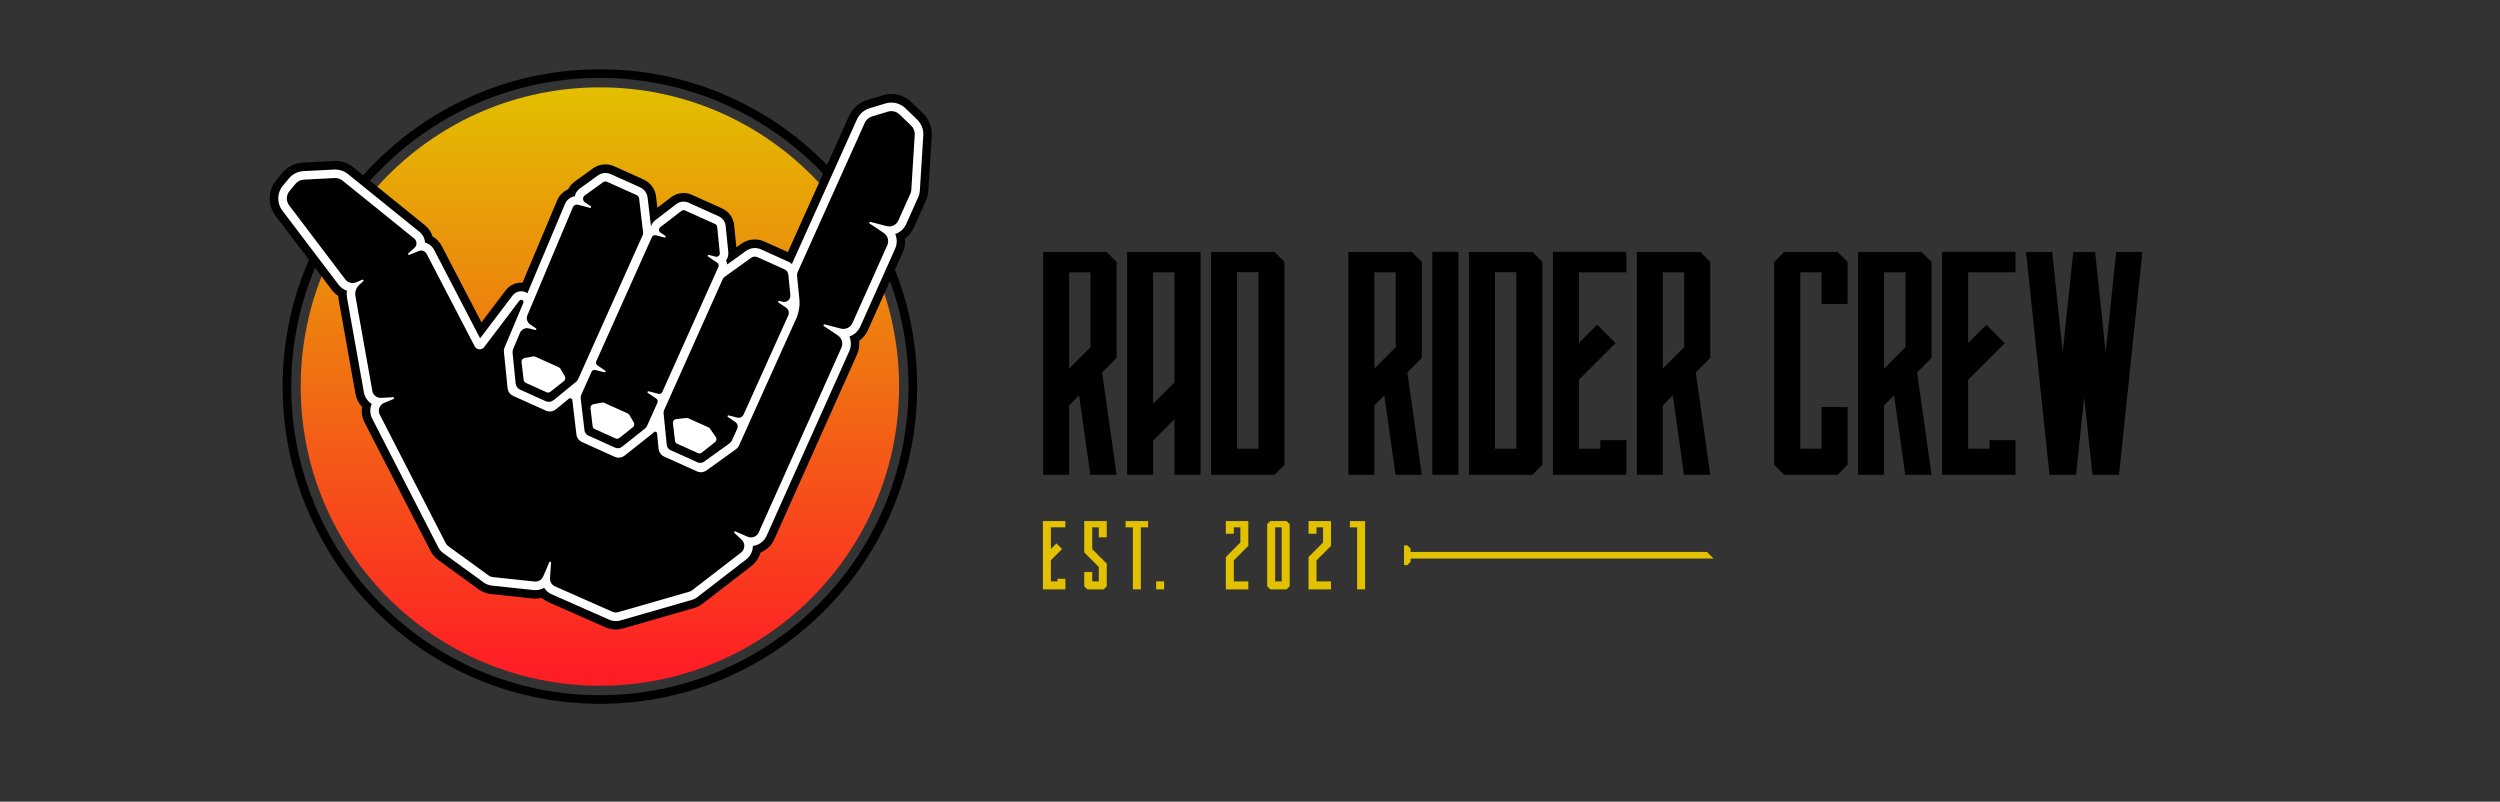 <svg viewBox="0 0 2286.67 733.25" xmlns:xlink="http://www.w3.org/1999/xlink" xmlns="http://www.w3.org/2000/svg" id="Layer_1"><rect x="0" y="0" width="2286.67" height="733.25" fill="#333333" stroke="none"/><defs><style>.cls-1{fill:url(#linear-gradient);}.cls-1,.cls-2,.cls-3,.cls-4{stroke-width:0px;}.cls-3{fill:#e2c100;}.cls-4{fill:#fff;}</style><linearGradient gradientUnits="userSpaceOnUse" y2="618.1" x2="548.7" y1="73.85" x1="548.7" id="linear-gradient"><stop stop-color="#e2c100" offset="0"></stop><stop stop-color="#ff1d25" offset="1"></stop></linearGradient></defs><circle r="273.66" cy="353.56" cx="548.7" class="cls-1"></circle><path d="M548.7,643.75c-39.17,0-77.18-7.67-112.95-22.81-34.56-14.62-65.59-35.54-92.24-62.19-26.65-26.65-47.57-57.68-62.19-92.24-15.13-35.78-22.81-73.78-22.81-112.95s7.67-77.18,22.81-112.95c14.62-34.56,35.54-65.59,62.19-92.24,26.65-26.65,57.68-47.57,92.24-62.19,35.78-15.13,73.78-22.81,112.95-22.81s77.18,7.67,112.95,22.81c34.56,14.62,65.59,35.54,92.24,62.19,26.65,26.65,47.57,57.68,62.19,92.24,15.13,35.78,22.81,73.78,22.81,112.95s-7.67,77.18-22.81,112.95c-14.62,34.56-35.54,65.59-62.19,92.24-26.65,26.65-57.68,47.57-92.24,62.19-35.78,15.13-73.78,22.81-112.95,22.81ZM548.7,71.24c-155.67,0-282.32,126.65-282.32,282.32s126.65,282.32,282.32,282.32,282.32-126.65,282.32-282.32-126.65-282.32-282.32-282.32Z" class="cls-2"></path><path d="M563.32,575.84c-3.28,0-6.46-.67-9.45-1.99l-52.49-23.18c-2.19-.97-4.2-2.26-5.98-3.82-1.85.46-3.76.7-5.69.7-.82,0-1.66-.04-2.47-.13l-38.18-4.05c-4.07-.43-7.97-1.93-11.28-4.33l-36.9-26.8c-2.95-2.15-5.4-5-7.07-8.25l-60.35-117.58c-2.25-4.39-3.04-9.38-2.31-14.2-3.07-3.27-5.18-7.38-6-11.87l-15.48-86.84c-.17-.98-.29-1.96-.36-2.94-2.29-1.49-4.31-3.37-5.98-5.58l-51.31-67.68c-7.38-9.73-7.09-23.1.7-32.51l5.52-6.66c4.66-5.62,11.51-9.06,18.81-9.44l28.23-1.46c.44-.02.9-.04,1.35-.04,5.96,0,11.8,2.06,16.44,5.81l65.58,52.98c3.31,2.67,5.71,6.26,6.95,10.25,3.56,2.01,6.51,5.03,8.43,8.72l36.34,69.88,22.16-29.24c3.39-4.47,8.53-7.04,14.09-7.04.44,0,.87.02,1.3.05l31.66-75.19c1.98-4.7,5.61-8.33,10.13-10.3,1.4-2.81,3.46-5.25,6.06-7.12l16.63-11.97c3.34-2.4,7.27-3.67,11.38-3.67,2.78,0,5.47.58,8.01,1.72l26.94,12.14c6.21,2.8,10.56,8.73,11.35,15.49l1.21,10.34,12.51-9.62c3.25-2.5,7.31-3.88,11.41-3.88,2.67,0,5.26.56,7.69,1.66l27.65,12.46c6.08,2.74,10.27,8.56,10.94,15.2l2.04,20.33,4.35-3.13c3.66-2.64,7.98-4.03,12.5-4.03,3.05,0,6.01.64,8.79,1.89l21.46,9.67,56.05-124.66c3.13-6.96,9.11-12.22,16.42-14.42l14.54-4.39c2.47-.75,5.03-1.12,7.61-1.12,6.85,0,13.33,2.61,18.27,7.36l10.7,10.29c5.59,5.37,8.51,12.89,8.03,20.63l-3.16,50.52c-.19,2.96-.89,5.84-2.11,8.55l-11.09,24.76c-1.78,3.98-4.59,7.39-8.08,9.91.44,4.28-.24,8.66-2.02,12.65l-31.86,71.17c-1.78,3.98-4.59,7.39-8.07,9.91.44,4.28-.24,8.65-2.02,12.64l-75.62,168.92c-2.5,5.59-7.11,9.92-12.67,12.16-1.34,4.84-4.2,9.15-8.26,12.28l-44.62,34.43c-2.35,1.81-4.98,3.14-7.82,3.96l-65.08,18.74c-2.1.61-4.28.91-6.48.91Z" class="cls-2"></path><path d="M838.83,109.3l-10.7-10.29c-3.47-3.34-8.03-5.18-12.85-5.18-1.81,0-3.61.27-5.35.79l-14.54,4.39c-5.14,1.55-9.35,5.25-11.55,10.14l-59.52,132.37c-1.01-.9-2.17-1.67-3.44-2.24l-24.9-11.22c-1.77-.8-3.64-1.2-5.58-1.2-2.87,0-5.61.88-7.93,2.56l-17.33,12.47c-.11-1.3-.44-2.57-1-3.74,1.55-2.15,2.28-4.82,2.01-7.48l-2.41-24c-.39-3.87-2.83-7.26-6.37-8.85l-27.65-12.46c-1.42-.64-2.93-.96-4.48-.96-2.39,0-4.75.8-6.65,2.26l-19.36,14.89c-1.83,1.4-3.14,3.34-3.79,5.5l-3.1-26.39c-.48-4.05-3.08-7.61-6.8-9.28l-26.94-12.14c-1.52-.68-3.13-1.03-4.8-1.03-2.46,0-4.82.76-6.82,2.2l-16.63,11.97c-2.39,1.72-4.02,4.27-4.61,7.1-3.95.62-7.35,3.23-8.94,7.01l-34.41,81.74c-1.66-1.17-3.66-1.82-5.75-1.82-3.1,0-5.97,1.44-7.87,3.95l-29.62,39.09-42.04-80.84c-1.76-3.39-4.81-5.8-8.38-6.77-.21-3.8-2.01-7.32-4.98-9.73l-65.58-52.98c-3.25-2.63-7.35-4.08-11.53-4.08-.31,0-.63,0-.95.02l-28.23,1.46c-5.11.26-9.92,2.68-13.19,6.62l-5.52,6.66c-5.47,6.6-5.67,15.97-.49,22.8l51.31,67.68c1.97,2.6,4.7,4.53,7.74,5.56-.33,2.06-.31,4.19.07,6.31l15.48,86.81c.82,4.5,3.5,8.24,7.17,10.5-.13.3-.26.61-.37.93-1.49,4.07-1.21,8.62.77,12.47l60.35,117.58c1.11,2.16,2.74,4.06,4.71,5.49l36.9,26.8c2.21,1.6,4.8,2.6,7.51,2.89l38.18,4.05c.55.06,1.1.09,1.65.09,2.86,0,5.59-.78,7.94-2.17,1.62,2.57,3.99,4.67,6.88,5.95l52.49,23.18c2,.88,4.11,1.33,6.3,1.33,1.46,0,2.91-.2,4.31-.61l65.08-18.74c1.9-.55,3.65-1.43,5.21-2.64l44.62-34.43c3.63-2.8,5.84-7.04,6.05-11.62.01-.24.02-.47.02-.7,5.44-.61,10.24-4.05,12.51-9.13l75.62-168.92c1.98-4.43,1.92-9.29.15-13.48,4.35-1.49,8-4.73,9.95-9.07l31.86-71.17c1.98-4.43,1.92-9.3.14-13.49,4.36-1.49,8.01-4.73,9.96-9.08l11.09-24.77c.83-1.85,1.31-3.82,1.44-5.84l3.16-50.52c.34-5.44-1.72-10.73-5.65-14.51Z" class="cls-4"></path><path d="M665.83,381.46c-.79-.53-.24-1.75.68-1.51l7.82,2.02c2.35.61,4.8-.57,5.8-2.78l40.87-90.69c1.16-2.57.29-5.59-2.05-7.16l-6.87-4.6c-.79-.53-.24-1.75.68-1.51l2.99.77c3.88,1,7.58-2.17,7.18-6.16l-1.88-18.73c-.21-2.05-1.49-3.83-3.37-4.68l-24.9-11.22c-1.88-.85-4.07-.63-5.74.58l-24.18,17.4c-.83.59-1.48,1.4-1.9,2.33l-53.5,119.56c-.43.95-.6,2-.49,3.04l2.89,28.79c.21,2.12,1.54,3.97,3.49,4.85l24.68,11.12c1.95.88,4.21.65,5.94-.6l23.48-16.9c.85-.61,1.53-1.44,1.96-2.39l4.88-10.83c1-2.22.25-4.84-1.77-6.2l-6.68-4.48Z" class="cls-2"></path><path d="M592.58,359.4c-.79-.53-.24-1.75.68-1.51l8.95,2.31c1.46.38,2.98-.35,3.6-1.73l51.29-114.36c.62-1.38.15-3-1.1-3.84l-8.36-5.6c-.79-.53-.24-1.75.68-1.51l6.21,1.6c2.08.54,4.07-1.16,3.85-3.31l-2.41-24c-.11-1.1-.8-2.06-1.81-2.51l-27.66-12.46c-1.04-.47-2.25-.33-3.16.37l-19.36,14.89c-1.68,1.29-1.59,3.84.16,5.02l4.4,2.95c.79.53.24,1.75-.68,1.51l-7.98-2.06c-1.46-.38-2.98.35-3.6,1.73l-50.89,113.54c-.62,1.38-.15,3,1.1,3.84l7.13,4.78c.79.53.24,1.75-.68,1.51l-8.31-2.14c-1.46-.38-2.98.35-3.6,1.73l-9.41,21c-.44.99-.61,2.07-.48,3.15l3.47,29.35c.25,2.08,1.57,3.88,3.48,4.74l24.58,11.08c2.04.92,4.41.62,6.16-.76l21.24-16.83c.75-.6,1.35-1.36,1.74-2.24l9.53-21.25c.62-1.38.15-3-1.1-3.84l-7.68-5.14Z" class="cls-2"></path><path d="M578.84,390.81l-12.32,9.76c-1.01.8-2.38.97-3.56.44l-18.91-8.52c-1.1-.5-1.87-1.54-2.01-2.74l-1.93-16.28c-.21-1.8,1.01-3.47,2.8-3.8l7.72-1.43c.69-.13,1.41-.04,2.05.25l21.45,9.67c.65.29,1.2.78,1.56,1.4l3.99,6.81c.87,1.48.51,3.38-.83,4.45Z" class="cls-4"></path><path d="M654.11,404.32l-12.27,9.72c-.98.77-2.31.94-3.44.43l-19.04-8.58c-1.07-.48-1.8-1.49-1.94-2.65l-1.92-16.2c-.22-1.84,1.11-3.51,2.96-3.71l9.39-1.01c.59-.06,1.19.03,1.73.28l18.47,8.32c.55.25,1.03.64,1.37,1.14l5.37,7.74c1,1.45.71,3.42-.67,4.52Z" class="cls-4"></path><path d="M582.32,178.49l-26.94-12.14c-1.26-.57-2.72-.42-3.84.39l-16.63,11.97c-2.19,1.57-2.13,4.85.11,6.35l5.32,3.57c.79.53.24,1.75-.68,1.51l-11.13-2.87c-1.86-.48-3.78.48-4.53,2.24l-41.58,98.77c-1.3,3.09-.23,6.67,2.56,8.54l5.26,3.53c.79.53.24,1.75-.68,1.51l-5.74-1.48c-3.37-.87-6.86.86-8.21,4.07l-6.26,14.87c-.45,1.08-.63,2.26-.51,3.42l2.82,28c.25,2.49,1.81,4.66,4.09,5.69l23.33,10.51c2.42,1.09,5.25.72,7.31-.96l20.49-16.71c.85-.69,1.52-1.57,1.97-2.56l59.09-131.85c.29-.64.39-1.34.31-2.03l-3.67-31.26c-.16-1.35-1.01-2.51-2.25-3.07Z" class="cls-2"></path><path d="M340.52,357.55c.7,3.86,4.18,6.6,8.1,6.37l11.03-.64c.95-.05,1.25,1.25.37,1.62l-8.74,3.65c-4.18,1.75-5.99,6.69-3.92,10.72l60.35,117.58c.56,1.08,1.36,2.02,2.35,2.74l36.9,26.8c1.1.8,2.39,1.3,3.75,1.44l38.18,4.05c3.39.36,6.62-1.53,7.96-4.66l5.57-12.98c.37-.87,1.68-.56,1.61.39l-.96,14.1c-.22,3.26,1.62,6.32,4.61,7.64l52.49,23.18c1.67.74,3.54.86,5.29.36l65.08-18.74c.94-.27,1.82-.72,2.6-1.32l44.62-34.43c3.8-2.93,4.06-8.57.55-11.84l-6.61-6.15c-.69-.64.04-1.77.91-1.39l11.17,4.87c3.91,1.71,8.46-.06,10.2-3.95l75.62-168.92c1.8-4.03.44-8.77-3.23-11.23l-12.82-8.59c-.79-.53-.24-1.75.68-1.51l14.94,3.85c4.28,1.1,8.72-1.04,10.53-5.07l31.86-71.17c1.8-4.03.44-8.77-3.23-11.23l-12.87-8.62c-.79-.53-.24-1.75.68-1.51l14.99,3.87c4.28,1.1,8.72-1.04,10.53-5.07l11.09-24.77c.44-.99.71-2.05.77-3.14l3.16-50.52c.2-3.14-1-6.21-3.27-8.39l-10.7-10.3c-2.79-2.69-6.82-3.66-10.53-2.54l-14.54,4.39c-2.97.9-5.41,3.04-6.68,5.87l-61.13,135.96c-.65,1.45-.91,3.04-.75,4.62l2.06,20.45c.63,6.22-.4,12.49-2.96,18.19l-52.19,115.82c-.63,1.4-1.62,2.61-2.86,3.5l-26.94,19.39c-2.54,1.82-5.85,2.16-8.7.87l-29.99-13.52c-2.85-1.28-4.79-3.99-5.11-7.1l-1.42-14.11c-.18-1.8-2.63-2.2-3.37-.55h0s-26.29,20.83-26.29,20.83c-2.56,2.03-6.04,2.46-9.02,1.12l-29.98-13.51c-2.8-1.26-4.73-3.9-5.09-6.94l-3.72-31.43c-.18-1.52-1.97-2.24-3.15-1.28l-11.92,9.73c-2.57,2.09-6.1,2.56-9.12,1.2l-29.96-13.5c-2.85-1.28-4.8-3.99-5.11-7.1l-3.32-33.03c-.15-1.45.07-2.92.64-4.27l17.07-40.56c.96-2.28-2.12-4.07-3.62-2.09l-32.14,42.41c-2.3,3.03-6.97,2.63-8.72-.74l-43.96-84.54c-1.34-2.58-4.43-3.72-7.13-2.62l-8.71,3.53c-.88.36-1.58-.78-.87-1.41l5.56-4.91c2.62-2.31,2.53-6.42-.19-8.61l-65.58-52.98c-2.02-1.63-4.57-2.46-7.17-2.33l-28.23,1.46c-2.95.15-5.69,1.53-7.57,3.8l-5.52,6.66c-3.12,3.77-3.24,9.19-.28,13.09l51.31,67.68c2.33,3.07,6.45,4.16,10,2.65l5.52-2.36c.87-.37,1.6.75.9,1.39l-3.72,3.41c-2.8,2.57-4.09,6.39-3.43,10.13l15.47,86.79Z" class="cls-2"></path><path d="M515.77,348.57l-12.32,9.76c-1.01.8-2.38.97-3.56.44l-18.91-8.52c-1.1-.5-1.87-1.54-2.01-2.74l-1.93-16.28c-.21-1.8,1.01-3.47,2.8-3.8l7.72-1.43c.69-.13,1.41-.04,2.05.25l21.45,9.67c.65.29,1.2.78,1.56,1.4l3.99,6.81c.87,1.48.51,3.38-.83,4.45Z" class="cls-4"></path><path d="M1012.1,230.41l9.2,9.12v87.83l-13.24,13.24,13.24,93.7h-24.02l-10.26-72.67-9.12,9.12v63.55h-23.75v-203.89h57.94ZM997.46,317.54v-68.46h-19.55v88.01l19.55-19.55Z" class="cls-2"></path><path d="M1030.95,230.41h67.14v203.89h-23.84v-50.84l-19.55,19.55v31.29h-23.75v-203.89ZM1054.7,369.34l19.55-19.55v-100.72h-19.55v120.26Z" class="cls-2"></path><path d="M1165.67,230.41l9.2,9.12v185.57l-9.2,9.2h-57.94v-203.89h57.94ZM1131.49,410.45h19.55v-161.46h-19.55v161.46Z" class="cls-2"></path><path d="M1291.28,230.41l9.2,9.12v87.83l-13.24,13.24,13.24,93.7h-24.02l-10.26-72.67-9.12,9.12v63.55h-23.75v-203.89h57.94ZM1276.64,317.54v-68.46h-19.55v88.01l19.55-19.55Z" class="cls-2"></path><path d="M1310.13,434.3v-203.89h23.84v203.89h-23.84Z" class="cls-2"></path><path d="M1401.55,230.41l9.2,9.12v185.57l-9.2,9.2h-57.94v-203.89h57.94ZM1367.37,410.45h19.55v-161.46h-19.55v161.46Z" class="cls-2"></path><path d="M1463.79,410.45v-7.8h23.75v31.64h-67.14v-203.89h67.14v18.67h-43.3v64.6l16.65-16.65,16.83,16.83-33.48,33.48v63.11h19.55Z" class="cls-2"></path><path d="M1555.12,230.41l9.2,9.12v87.83l-13.24,13.24,13.24,93.7h-24.02l-10.26-72.67-9.12,9.12v63.55h-23.75v-203.89h57.94ZM1540.48,317.54v-68.46h-19.55v88.01l19.55-19.55Z" class="cls-2"></path><path d="M1632,230.41h48.82l9.12,9.12v38.48h-23.75v-28.93h-19.55v161.37h19.55v-38.13h23.75v52.77l-9.12,9.2h-48.82l-9.2-9.2v-185.57h.09l9.12-9.12Z" class="cls-2"></path><path d="M1757.52,230.41l9.2,9.12v87.83l-13.24,13.24,13.24,93.7h-24.02l-10.26-72.67-9.12,9.12v63.55h-23.75v-203.89h57.94ZM1742.88,317.54v-68.46h-19.55v88.01l19.55-19.55Z" class="cls-2"></path><path d="M1819.75,410.45v-7.8h23.75v31.64h-67.14v-203.89h67.14v18.67h-43.3v64.6l16.65-16.65,16.83,16.83-33.48,33.48v63.11h19.55Z" class="cls-2"></path><path d="M1925.99,322.27l9.64-91.86h23.93l-21.39,203.89h-24.28l-7.54-71.26-7.45,71.26h-24.28l-21.48-203.89h23.93l9.64,91.86,9.64-91.86h19.99l9.64,91.86v.09-.09Z" class="cls-2"></path><path d="M967.2,531.78v-2.39h7.28v9.7h-20.57v-62.47h20.57v5.72h-13.27v19.79l5.1-5.1,5.16,5.16-10.26,10.26v19.34h5.99Z" class="cls-3"></path><path d="M1012.3,476.62v14.85h-7.28v-9.13h-5.99v19.9l13.27,13.29v20.73l-2.79,2.82h-14.96l-2.82-2.82v-13.08h7.3v8.62h5.99v-13.24l-13.29-13.29v-28.65h20.57Z" class="cls-3"></path><path d="M1029.55,476.62h20.6v5.72h-6.66v56.75h-7.28v-56.75h-6.66v-5.72Z" class="cls-3"></path><path d="M1057.49,539.08v-7.3h7.3v7.3h-7.3Z" class="cls-3"></path><path d="M1128.53,512.52v19.26h13.27v7.3h-20.57v-29.57l13.29-13.29v-13.88h-5.99v5.85h-7.3v-11.57h20.57v22.64l-13.27,13.27Z" class="cls-3"></path><path d="M1179.62,480.49v55.78l-.64.64-2.15,2.18h-14.96l-2.36-2.36-.46-.43v-56.88l2.82-2.79h14.93l2.82,2.79v1.07ZM1166.35,531.81h5.96v-49.47h-5.96v49.47Z" class="cls-3"></path><path d="M1204.18,512.52v19.26h13.27v7.3h-20.57v-29.57l13.29-13.29v-13.88h-5.99v5.85h-7.3v-11.57h20.57v22.64l-13.27,13.27Z" class="cls-3"></path><path d="M1234.7,476.62h13.91v62.47h-7.28v-56.75h-6.63v-5.72Z" class="cls-3"></path><polygon points="1567.33 510.85 1561.33 504.85 1290.21 504.85 1290.21 501.78 1287.29 498.85 1284.21 498.85 1284.21 516.85 1287.29 516.85 1290.21 513.93 1290.21 510.85 1567.33 510.85" class="cls-3"></polygon></svg>